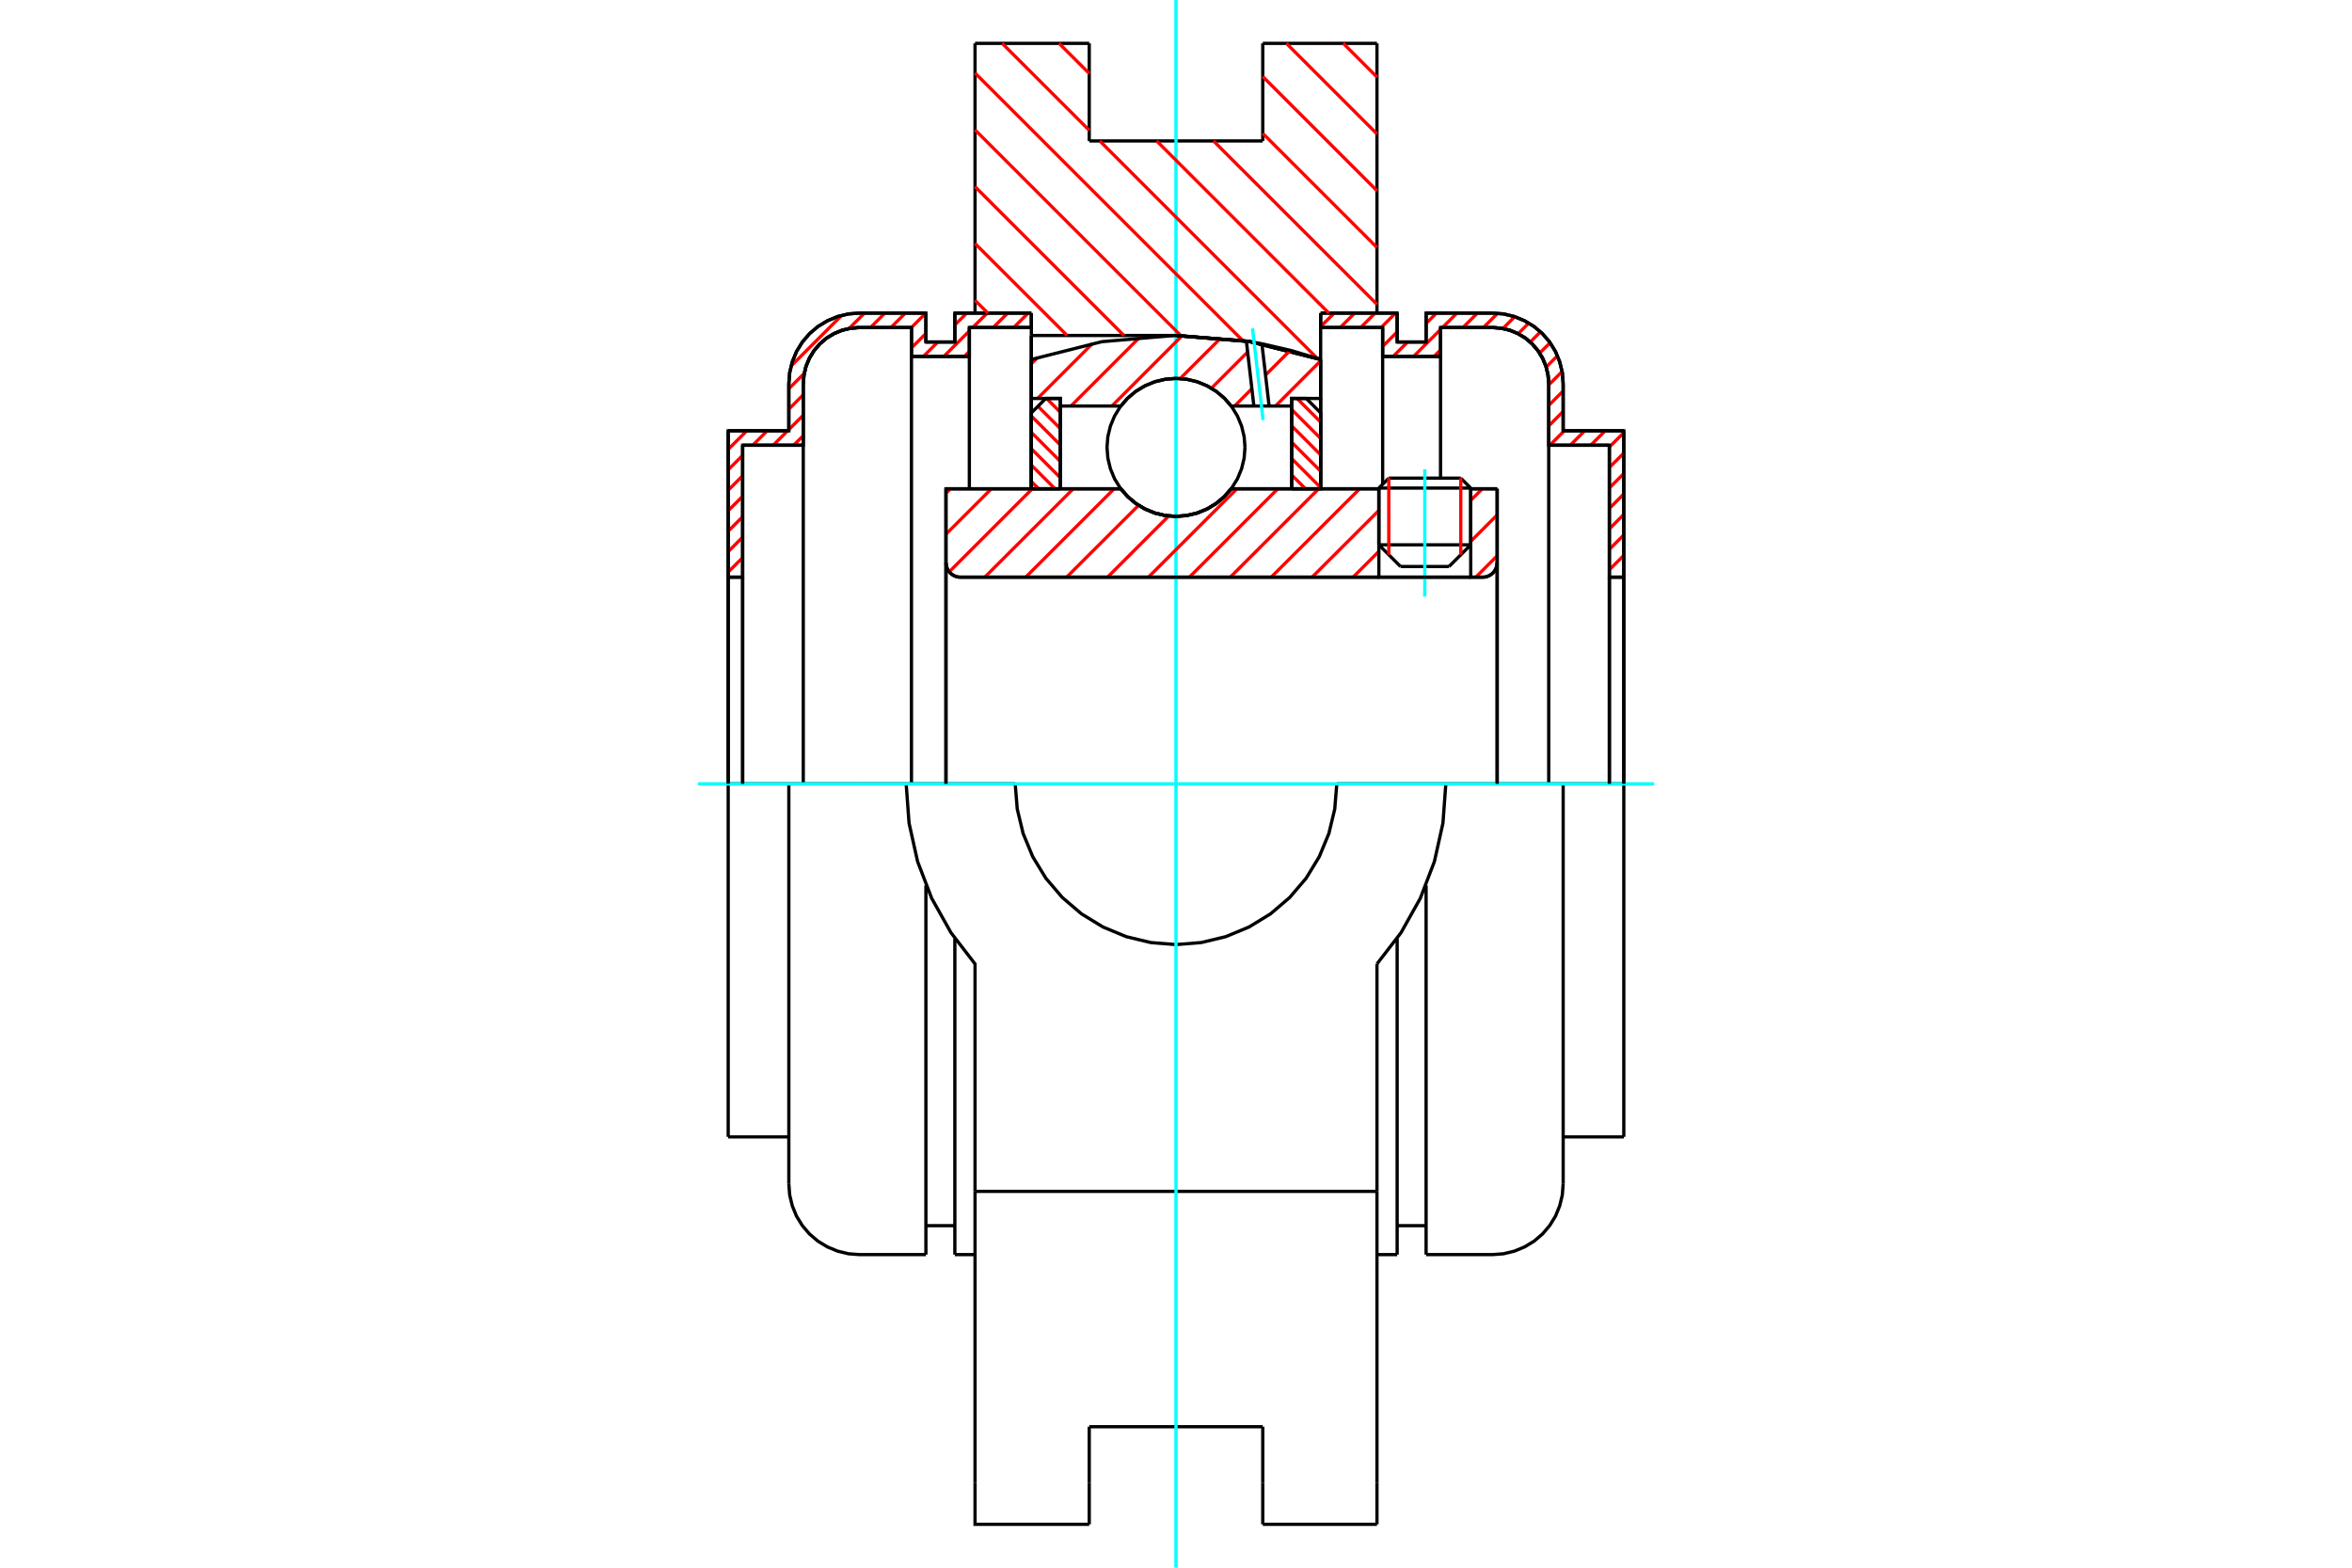 <?xml version="1.0" standalone="no"?>
<!DOCTYPE svg PUBLIC "-//W3C//DTD SVG 1.1//EN"
	"http://www.w3.org/Graphics/SVG/1.1/DTD/svg11.dtd">
<svg xmlns="http://www.w3.org/2000/svg" height="100%" width="100%" viewBox="0 0 36000 24000">
	<rect x="-1800" y="-1200" width="39600" height="26400" style="fill:#FFF"/>
	<g style="fill:none; fill-rule:evenodd" transform="matrix(1 0 0 1 0 0)">
		<g style="fill:none; stroke:#000; stroke-width:50; shape-rendering:geometricPrecision">
			<line x1="22511" y1="7472" x2="21105" y2="7472"/>
			<line x1="21257" y1="7320" x2="22359" y2="7320"/>
			<line x1="21105" y1="8341" x2="22511" y2="8341"/>
			<line x1="22179" y1="8673" x2="21437" y2="8673"/>
			<polyline points="22694,8836 22729,8834 22762,8826 22795,8812 22824,8794 22851,8772 22873,8745 22891,8715 22905,8683 22913,8649 22916,8615"/>
			<line x1="22916" y1="7483" x2="22916" y2="8615"/>
			<line x1="22511" y1="7483" x2="22916" y2="7483"/>
			<line x1="18845" y1="7483" x2="21105" y2="7483"/>
			<polyline points="17155,7483 17263,7605 17388,7710 17528,7794 17679,7855 17837,7893 18000,7905 18163,7893 18321,7855 18472,7794 18612,7710 18737,7605 18845,7483"/>
			<line x1="14479" y1="7483" x2="17155" y2="7483"/>
			<line x1="14479" y1="8615" x2="14479" y2="7483"/>
			<polyline points="14479,8615 14482,8649 14490,8683 14503,8715 14522,8745 14544,8772 14571,8794 14600,8812 14632,8826 14666,8834 14701,8836"/>
			<line x1="22694" y1="8836" x2="14701" y2="8836"/>
			<line x1="22916" y1="8615" x2="22916" y2="12000"/>
			<line x1="14479" y1="8615" x2="14479" y2="12000"/>
			<line x1="21257" y1="7320" x2="21105" y2="7472"/>
			<line x1="22511" y1="7472" x2="22359" y2="7320"/>
			<line x1="22179" y1="8673" x2="22511" y2="8341"/>
			<line x1="21105" y1="8341" x2="21437" y2="8673"/>
			<line x1="21105" y1="7472" x2="21105" y2="8341"/>
			<line x1="22511" y1="8341" x2="22511" y2="7472"/>
			<line x1="21076" y1="664" x2="21076" y2="4793"/>
			<line x1="19328" y1="664" x2="21076" y2="664"/>
			<line x1="19328" y1="2158" x2="19328" y2="664"/>
			<line x1="16672" y1="2158" x2="19328" y2="2158"/>
			<line x1="16672" y1="664" x2="16672" y2="2158"/>
			<line x1="14924" y1="664" x2="16672" y2="664"/>
			<line x1="14924" y1="4793" x2="14924" y2="664"/>
			<line x1="15786" y1="5136" x2="15786" y2="4793"/>
			<line x1="18000" y1="5136" x2="15786" y2="5136"/>
			<polyline points="20214,5503 19122,5228 18000,5136"/>
			<line x1="20214" y1="4793" x2="20214" y2="5503"/>
			<line x1="22130" y1="12000" x2="20461" y2="12000"/>
			<line x1="15539" y1="12000" x2="13870" y2="12000"/>
			<polyline points="15539,12000 15570,12385 15660,12760 15808,13117 16009,13446 16260,13740 16554,13991 16883,14192 17240,14340 17615,14430 18000,14461 18385,14430 18760,14340 19117,14192 19446,13991 19740,13740 19991,13446 20192,13117 20340,12760 20430,12385 20461,12000"/>
			<polyline points="13870,12000 13914,12601 14045,13190 14261,13753 14556,14279 14924,14757 14924,18239"/>
			<line x1="21076" y1="18239" x2="14924" y2="18239"/>
			<line x1="21076" y1="14757" x2="21076" y2="18239"/>
			<polyline points="21076,14757 21444,14279 21739,13753 21955,13190 22086,12601 22130,12000"/>
			<line x1="21076" y1="19513" x2="21076" y2="18239"/>
			<line x1="21076" y1="22704" x2="21076" y2="19513"/>
			<line x1="21076" y1="23336" x2="21076" y2="22704"/>
			<line x1="20214" y1="5503" x2="20214" y2="7483"/>
			<line x1="15786" y1="7483" x2="15786" y2="5136"/>
			<line x1="16672" y1="22704" x2="16672" y2="21842"/>
			<line x1="16672" y1="23336" x2="16672" y2="22704"/>
			<line x1="16672" y1="21842" x2="19328" y2="21842"/>
			<line x1="19328" y1="22704" x2="19328" y2="23336"/>
			<line x1="19328" y1="21842" x2="19328" y2="22704"/>
			<line x1="14924" y1="19513" x2="14924" y2="22704"/>
			<line x1="19328" y1="23336" x2="21076" y2="23336"/>
			<polyline points="14924,22704 14924,23336 16672,23336"/>
			<line x1="14924" y1="19513" x2="14924" y2="18239"/>
			<polyline points="20214,5503 19122,5228 18000,5136"/>
			<line x1="12074" y1="12000" x2="11146" y2="12000"/>
			<line x1="13155" y1="12000" x2="12074" y2="12000"/>
			<line x1="13870" y1="12000" x2="13155" y2="12000"/>
			<line x1="11367" y1="8836" x2="11146" y2="8836"/>
			<line x1="11367" y1="6816" x2="11367" y2="8836"/>
			<line x1="12295" y1="6816" x2="11367" y2="6816"/>
			<line x1="12295" y1="5874" x2="12295" y2="6816"/>
			<polyline points="13155,5014 13020,5025 12889,5056 12764,5108 12649,5178 12547,5266 12459,5369 12389,5484 12337,5608 12306,5739 12295,5874"/>
			<line x1="13951" y1="5014" x2="13155" y2="5014"/>
			<line x1="13951" y1="5457" x2="13951" y2="5014"/>
			<line x1="14837" y1="5457" x2="13951" y2="5457"/>
			<line x1="14837" y1="5014" x2="14837" y2="5457"/>
			<line x1="15786" y1="5014" x2="14837" y2="5014"/>
			<line x1="14615" y1="4793" x2="15786" y2="4793"/>
			<line x1="14615" y1="5236" x2="14615" y2="4793"/>
			<line x1="14172" y1="5236" x2="14615" y2="5236"/>
			<line x1="14172" y1="4793" x2="14172" y2="5236"/>
			<line x1="13155" y1="4793" x2="14172" y2="4793"/>
			<polyline points="13155,4793 12986,4806 12821,4846 12664,4911 12519,4999 12390,5109 12280,5238 12191,5383 12127,5540 12087,5705 12074,5874"/>
			<line x1="12074" y1="6595" x2="12074" y2="5874"/>
			<line x1="11146" y1="6595" x2="12074" y2="6595"/>
			<line x1="11146" y1="8836" x2="11146" y2="6595"/>
			<line x1="11146" y1="17405" x2="11146" y2="12000"/>
			<line x1="12074" y1="18126" x2="12074" y2="12000"/>
			<line x1="15786" y1="5136" x2="15786" y2="7483"/>
			<line x1="14172" y1="19207" x2="14172" y2="13555"/>
			<line x1="14615" y1="19207" x2="14615" y2="14367"/>
			<line x1="11146" y1="8836" x2="11146" y2="12000"/>
			<line x1="11367" y1="8836" x2="11367" y2="12000"/>
			<line x1="12295" y1="6816" x2="12295" y2="12000"/>
			<line x1="13951" y1="5457" x2="13951" y2="12000"/>
			<line x1="14837" y1="5457" x2="14837" y2="7483"/>
			<line x1="11146" y1="17405" x2="12074" y2="17405"/>
			<polyline points="12074,18126 12087,18295 12127,18460 12191,18617 12280,18762 12390,18891 12519,19001 12664,19089 12821,19154 12986,19194 13155,19207 14172,19207"/>
			<line x1="14615" y1="19207" x2="14924" y2="19207"/>
			<line x1="14172" y1="18764" x2="14615" y2="18764"/>
			<polyline points="13155,5014 13020,5025 12889,5056 12764,5108 12649,5178 12547,5266 12459,5369 12389,5484 12337,5608 12306,5739 12295,5874"/>
			<line x1="24854" y1="8836" x2="24633" y2="8836"/>
			<line x1="24854" y1="6595" x2="24854" y2="8836"/>
			<line x1="23926" y1="6595" x2="24854" y2="6595"/>
			<line x1="23926" y1="5874" x2="23926" y2="6595"/>
			<polyline points="23926,5874 23913,5705 23873,5540 23809,5383 23720,5238 23610,5109 23481,4999 23336,4911 23179,4846 23014,4806 22845,4793"/>
			<line x1="21828" y1="4793" x2="22845" y2="4793"/>
			<line x1="21828" y1="5236" x2="21828" y2="4793"/>
			<line x1="21385" y1="5236" x2="21828" y2="5236"/>
			<line x1="21385" y1="4793" x2="21385" y2="5236"/>
			<line x1="20214" y1="4793" x2="21385" y2="4793"/>
			<line x1="21163" y1="5014" x2="20214" y2="5014"/>
			<line x1="21163" y1="5457" x2="21163" y2="5014"/>
			<line x1="22049" y1="5457" x2="21163" y2="5457"/>
			<line x1="22049" y1="5014" x2="22049" y2="5457"/>
			<line x1="22845" y1="5014" x2="22049" y2="5014"/>
			<polyline points="23705,5874 23694,5739 23663,5608 23611,5484 23541,5369 23453,5266 23351,5178 23236,5108 23111,5056 22980,5025 22845,5014"/>
			<line x1="23705" y1="6816" x2="23705" y2="5874"/>
			<line x1="24633" y1="6816" x2="23705" y2="6816"/>
			<line x1="24633" y1="8836" x2="24633" y2="6816"/>
			<line x1="22845" y1="12000" x2="22130" y2="12000"/>
			<line x1="23926" y1="12000" x2="22845" y2="12000"/>
			<line x1="24854" y1="12000" x2="23926" y2="12000"/>
			<line x1="24633" y1="12000" x2="24633" y2="8836"/>
			<line x1="23705" y1="12000" x2="23705" y2="6816"/>
			<line x1="24854" y1="12000" x2="24854" y2="8836"/>
			<line x1="24854" y1="12000" x2="24854" y2="17405"/>
			<line x1="22049" y1="7314" x2="22049" y2="5457"/>
			<line x1="21163" y1="7410" x2="21163" y2="5457"/>
			<line x1="21385" y1="14367" x2="21385" y2="19207"/>
			<line x1="21828" y1="13555" x2="21828" y2="19207"/>
			<line x1="23926" y1="12000" x2="23926" y2="18126"/>
			<polyline points="23705,5874 23694,5739 23663,5608 23611,5484 23541,5369 23453,5266 23351,5178 23236,5108 23111,5056 22980,5025 22845,5014"/>
			<line x1="21385" y1="18764" x2="21828" y2="18764"/>
			<polyline points="21828,19207 22845,19207 23014,19194 23179,19154 23336,19089 23481,19001 23610,18891 23720,18762 23809,18617 23873,18460 23913,18295 23926,18126"/>
			<line x1="23926" y1="17405" x2="24854" y2="17405"/>
			<line x1="21076" y1="19207" x2="21385" y2="19207"/>
		</g>
		<g style="fill:none; stroke:#0FF; stroke-width:50; shape-rendering:geometricPrecision">
			<line x1="21808" y1="9134" x2="21808" y2="7184"/>
			<line x1="10682" y1="12000" x2="25318" y2="12000"/>
			<line x1="18000" y1="24000" x2="18000" y2="0"/>
		</g>
		<g style="fill:none; stroke:#F00; stroke-width:50; shape-rendering:geometricPrecision">
			<line x1="24854" y1="8815" x2="24833" y2="8836"/>
			<line x1="24854" y1="8502" x2="24633" y2="8723"/>
			<line x1="24854" y1="8189" x2="24633" y2="8410"/>
			<line x1="24854" y1="7875" x2="24633" y2="8097"/>
			<line x1="24854" y1="7562" x2="24633" y2="7784"/>
			<line x1="24854" y1="7249" x2="24633" y2="7471"/>
			<line x1="24854" y1="6936" x2="24633" y2="7157"/>
			<line x1="24854" y1="6623" x2="24633" y2="6844"/>
			<line x1="24570" y1="6595" x2="24348" y2="6816"/>
			<line x1="24256" y1="6595" x2="24035" y2="6816"/>
			<line x1="23943" y1="6595" x2="23722" y2="6816"/>
			<line x1="23926" y1="6298" x2="23705" y2="6520"/>
			<line x1="23926" y1="5985" x2="23705" y2="6207"/>
			<line x1="23910" y1="5688" x2="23705" y2="5893"/>
			<line x1="23838" y1="5447" x2="23666" y2="5619"/>
			<line x1="23726" y1="5247" x2="23566" y2="5406"/>
			<line x1="23579" y1="5080" x2="23422" y2="5237"/>
			<line x1="23400" y1="4946" x2="23237" y2="5109"/>
			<line x1="23185" y1="4848" x2="23004" y2="5029"/>
			<line x1="22924" y1="4796" x2="22705" y2="5014"/>
			<line x1="22614" y1="4793" x2="22392" y2="5014"/>
			<line x1="22049" y1="5357" x2="21949" y2="5457"/>
			<line x1="22301" y1="4793" x2="22079" y2="5014"/>
			<line x1="22049" y1="5044" x2="21636" y2="5457"/>
			<line x1="21987" y1="4793" x2="21828" y2="4952"/>
			<line x1="21545" y1="5236" x2="21323" y2="5457"/>
			<line x1="21385" y1="5082" x2="21163" y2="5304"/>
			<line x1="21361" y1="4793" x2="21140" y2="5014"/>
			<line x1="21048" y1="4793" x2="20827" y2="5014"/>
			<line x1="20735" y1="4793" x2="20513" y2="5014"/>
			<line x1="20422" y1="4793" x2="20214" y2="5000"/>
		</g>
		<g style="fill:none; stroke:#000; stroke-width:50; shape-rendering:geometricPrecision">
			<polyline points="20214,4793 21385,4793 21385,5236 21828,5236 21828,4793 22845,4793"/>
			<polyline points="23926,5874 23913,5705 23873,5540 23809,5383 23720,5238 23610,5109 23481,4999 23336,4911 23179,4846 23014,4806 22845,4793"/>
			<polyline points="23926,5874 23926,6595 24854,6595 24854,8836 24633,8836 24633,6816 23705,6816 23705,5874 23694,5739 23663,5608 23611,5484 23541,5369 23453,5266 23351,5178 23236,5108 23111,5056 22980,5025 22845,5014 22049,5014 22049,5457 21163,5457 21163,5014 20214,5014 20214,4793"/>
			<line x1="24854" y1="12000" x2="24854" y2="8836"/>
			<line x1="24633" y1="8836" x2="24633" y2="12000"/>
		</g>
		<g style="fill:none; stroke:#F00; stroke-width:50; shape-rendering:geometricPrecision">
			<line x1="15737" y1="4793" x2="15516" y2="5014"/>
			<line x1="15424" y1="4793" x2="15202" y2="5014"/>
			<line x1="14837" y1="5380" x2="14760" y2="5457"/>
			<line x1="15111" y1="4793" x2="14889" y2="5014"/>
			<line x1="14837" y1="5067" x2="14446" y2="5457"/>
			<line x1="11367" y1="8537" x2="11146" y2="8758"/>
			<line x1="14798" y1="4793" x2="14615" y2="4975"/>
			<line x1="14355" y1="5236" x2="14133" y2="5457"/>
			<line x1="11367" y1="8223" x2="11146" y2="8445"/>
			<line x1="14172" y1="5105" x2="13951" y2="5326"/>
			<line x1="11367" y1="7910" x2="11146" y2="8132"/>
			<line x1="14171" y1="4793" x2="13950" y2="5014"/>
			<line x1="12295" y1="6669" x2="12148" y2="6816"/>
			<line x1="11367" y1="7597" x2="11146" y2="7819"/>
			<line x1="13858" y1="4793" x2="13637" y2="5014"/>
			<line x1="12295" y1="6356" x2="12074" y2="6577"/>
			<line x1="12056" y1="6595" x2="11835" y2="6816"/>
			<line x1="11367" y1="7284" x2="11146" y2="7505"/>
			<line x1="13545" y1="4793" x2="13324" y2="5014"/>
			<line x1="12295" y1="6043" x2="12074" y2="6264"/>
			<line x1="11743" y1="6595" x2="11522" y2="6816"/>
			<line x1="11367" y1="6971" x2="11146" y2="7192"/>
			<line x1="13232" y1="4793" x2="12996" y2="5029"/>
			<line x1="12310" y1="5715" x2="12074" y2="5951"/>
			<line x1="11430" y1="6595" x2="11146" y2="6879"/>
			<line x1="12884" y1="4827" x2="12108" y2="5604"/>
		</g>
		<g style="fill:none; stroke:#000; stroke-width:50; shape-rendering:geometricPrecision">
			<polyline points="15786,4793 14615,4793 14615,5236 14172,5236 14172,4793 13155,4793 12986,4806 12821,4846 12664,4911 12519,4999 12390,5109 12280,5238 12191,5383 12127,5540 12087,5705 12074,5874 12074,6595 11146,6595 11146,8836 11367,8836 11367,6816 12295,6816 12295,5874"/>
			<polyline points="13155,5014 13020,5025 12889,5056 12764,5108 12649,5178 12547,5266 12459,5369 12389,5484 12337,5608 12306,5739 12295,5874"/>
			<polyline points="13155,5014 13951,5014 13951,5457 14837,5457 14837,5014 15786,5014 15786,4793"/>
			<line x1="11146" y1="12000" x2="11146" y2="8836"/>
			<line x1="11367" y1="8836" x2="11367" y2="12000"/>
		</g>
		<g style="fill:none; stroke:#F00; stroke-width:50; shape-rendering:geometricPrecision">
			<line x1="20560" y1="664" x2="21076" y2="1180"/>
			<line x1="19690" y1="664" x2="21076" y2="2050"/>
			<line x1="19328" y1="1172" x2="21076" y2="2920"/>
			<line x1="19328" y1="2042" x2="21076" y2="3789"/>
			<line x1="18574" y1="2158" x2="21076" y2="4659"/>
			<line x1="16210" y1="664" x2="16672" y2="1125"/>
			<line x1="17704" y1="2158" x2="20339" y2="4793"/>
			<line x1="15340" y1="664" x2="16672" y2="1995"/>
			<line x1="16834" y1="2158" x2="20164" y2="5488"/>
			<line x1="14924" y1="1118" x2="19021" y2="5214"/>
			<line x1="14924" y1="1988" x2="18073" y2="5137"/>
			<line x1="14924" y1="2858" x2="17203" y2="5136"/>
			<line x1="14924" y1="3728" x2="16333" y2="5136"/>
			<line x1="14924" y1="4598" x2="15120" y2="4793"/>
		</g>
		<g style="fill:none; stroke:#000; stroke-width:50; shape-rendering:geometricPrecision">
			<polyline points="20214,5503 19122,5228 18000,5136"/>
		</g>
		<g style="fill:none; stroke:#F00; stroke-width:50; shape-rendering:geometricPrecision">
			<line x1="22359" y1="7320" x2="22359" y2="8493"/>
			<line x1="21257" y1="8493" x2="21257" y2="7320"/>
			<line x1="15786" y1="7371" x2="15898" y2="7483"/>
			<line x1="15786" y1="7121" x2="16148" y2="7483"/>
			<line x1="15786" y1="6870" x2="16229" y2="7313"/>
			<line x1="15786" y1="6620" x2="16229" y2="7063"/>
			<line x1="15786" y1="6369" x2="16229" y2="6812"/>
			<line x1="15887" y1="6220" x2="16229" y2="6561"/>
			<line x1="16018" y1="6100" x2="16229" y2="6311"/>
		</g>
		<g style="fill:none; stroke:#000; stroke-width:50; shape-rendering:geometricPrecision">
			<polyline points="16229,7483 16229,6100 16007,6100 15786,6321 15786,7483 16229,7483"/>
		</g>
		<g style="fill:none; stroke:#F00; stroke-width:50; shape-rendering:geometricPrecision">
			<line x1="19852" y1="6100" x2="20214" y2="6462"/>
			<line x1="19771" y1="6270" x2="20214" y2="6713"/>
			<line x1="19771" y1="6520" x2="20214" y2="6963"/>
			<line x1="19771" y1="6771" x2="20214" y2="7214"/>
			<line x1="19771" y1="7021" x2="20214" y2="7464"/>
			<line x1="19771" y1="7272" x2="19982" y2="7483"/>
		</g>
		<g style="fill:none; stroke:#000; stroke-width:50; shape-rendering:geometricPrecision">
			<polyline points="19771,7483 19771,6100 19993,6100 20214,6321 20214,7483 19771,7483"/>
			<polyline points="19056,6849 19043,6684 19004,6523 18941,6370 18854,6228 18747,6102 18621,5995 18479,5908 18326,5845 18165,5806 18000,5793 17835,5806 17674,5845 17521,5908 17379,5995 17253,6102 17146,6228 17059,6370 16996,6523 16957,6684 16944,6849 16957,7014 16996,7176 17059,7329 17146,7470 17253,7596 17379,7704 17521,7790 17674,7854 17835,7892 18000,7905 18165,7892 18326,7854 18479,7790 18621,7704 18747,7596 18854,7470 18941,7329 19004,7176 19043,7014 19056,6849"/>
		</g>
		<g style="fill:none; stroke:#F00; stroke-width:50; shape-rendering:geometricPrecision">
			<line x1="20214" y1="5524" x2="19523" y2="6216"/>
			<line x1="19748" y1="5364" x2="19370" y2="5742"/>
			<line x1="19161" y1="5951" x2="18897" y2="6216"/>
			<line x1="19096" y1="5390" x2="18543" y2="5943"/>
			<line x1="18688" y1="5172" x2="18064" y2="5795"/>
			<line x1="18094" y1="5139" x2="17018" y2="6216"/>
			<line x1="17447" y1="5161" x2="16392" y2="6216"/>
			<line x1="16721" y1="5260" x2="15881" y2="6100"/>
			<line x1="15882" y1="5473" x2="15786" y2="5569"/>
		</g>
		<g style="fill:none; stroke:#000; stroke-width:50; shape-rendering:geometricPrecision">
			<polyline points="15786,7483 15786,6100 15786,5503"/>
			<polyline points="19077,5221 17969,5136 16863,5231 15786,5503"/>
			<polyline points="19315,5263 19196,5241 19077,5221"/>
			<polyline points="20214,5503 19769,5368 19315,5263"/>
			<polyline points="20214,5503 20214,6100 19771,6100 19771,6216 19771,7483"/>
			<polyline points="19771,6216 19425,6216 19192,6216 18845,6216 18737,6093 18612,5989 18472,5905 18321,5843 18163,5806 18000,5793 17837,5806 17679,5843 17528,5905 17388,5989 17263,6093 17155,6216 16229,6216 16229,7483"/>
			<polyline points="16229,6216 16229,6100 15786,6100"/>
			<line x1="20214" y1="6100" x2="20214" y2="7483"/>
		</g>
		<g style="fill:none; stroke:#0FF; stroke-width:50; shape-rendering:geometricPrecision">
			<line x1="19333" y1="6430" x2="19171" y2="5027"/>
		</g>
		<g style="fill:none; stroke:#000; stroke-width:50; shape-rendering:geometricPrecision">
			<line x1="19192" y1="6216" x2="19077" y2="5221"/>
			<line x1="19425" y1="6216" x2="19315" y2="5263"/>
		</g>
		<g style="fill:none; stroke:#F00; stroke-width:50; shape-rendering:geometricPrecision">
			<line x1="22916" y1="8509" x2="22589" y2="8836"/>
			<line x1="22916" y1="7883" x2="22511" y2="8288"/>
			<line x1="22689" y1="7483" x2="22511" y2="7661"/>
			<line x1="21105" y1="8441" x2="20710" y2="8836"/>
			<line x1="21105" y1="7815" x2="20083" y2="8836"/>
			<line x1="20811" y1="7483" x2="19457" y2="8836"/>
			<line x1="20184" y1="7483" x2="18831" y2="8836"/>
			<line x1="19558" y1="7483" x2="18205" y2="8836"/>
			<line x1="18932" y1="7483" x2="17578" y2="8836"/>
			<line x1="17889" y1="7899" x2="16952" y2="8836"/>
			<line x1="17427" y1="7736" x2="16326" y2="8836"/>
			<line x1="17053" y1="7483" x2="15699" y2="8836"/>
			<line x1="16427" y1="7483" x2="15073" y2="8836"/>
			<line x1="15800" y1="7483" x2="14529" y2="8754"/>
			<line x1="15174" y1="7483" x2="14479" y2="8178"/>
			<line x1="14548" y1="7483" x2="14479" y2="7551"/>
		</g>
		<g style="fill:none; stroke:#000; stroke-width:50; shape-rendering:geometricPrecision">
			<line x1="22916" y1="12000" x2="22916" y2="7483"/>
			<polyline points="22694,8836 22729,8834 22762,8826 22795,8812 22824,8794 22851,8772 22873,8745 22891,8715 22905,8683 22913,8649 22916,8615"/>
			<polyline points="22694,8836 22511,8836 22511,7483"/>
			<polyline points="22511,8836 21105,8836 21105,7483"/>
			<line x1="21105" y1="8836" x2="14701" y2="8836"/>
			<polyline points="14479,8615 14482,8649 14490,8683 14503,8715 14522,8745 14544,8772 14571,8794 14600,8812 14632,8826 14666,8834 14701,8836"/>
			<polyline points="14479,8615 14479,7483 14922,7483 17155,7483 17263,7605 17388,7710 17528,7794 17679,7855 17837,7893 18000,7905 18163,7893 18321,7855 18472,7794 18612,7710 18737,7605 18845,7483 21105,7483"/>
			<line x1="22511" y1="7483" x2="22916" y2="7483"/>
			<line x1="14479" y1="12000" x2="14479" y2="8615"/>
		</g>
	</g>
</svg>
